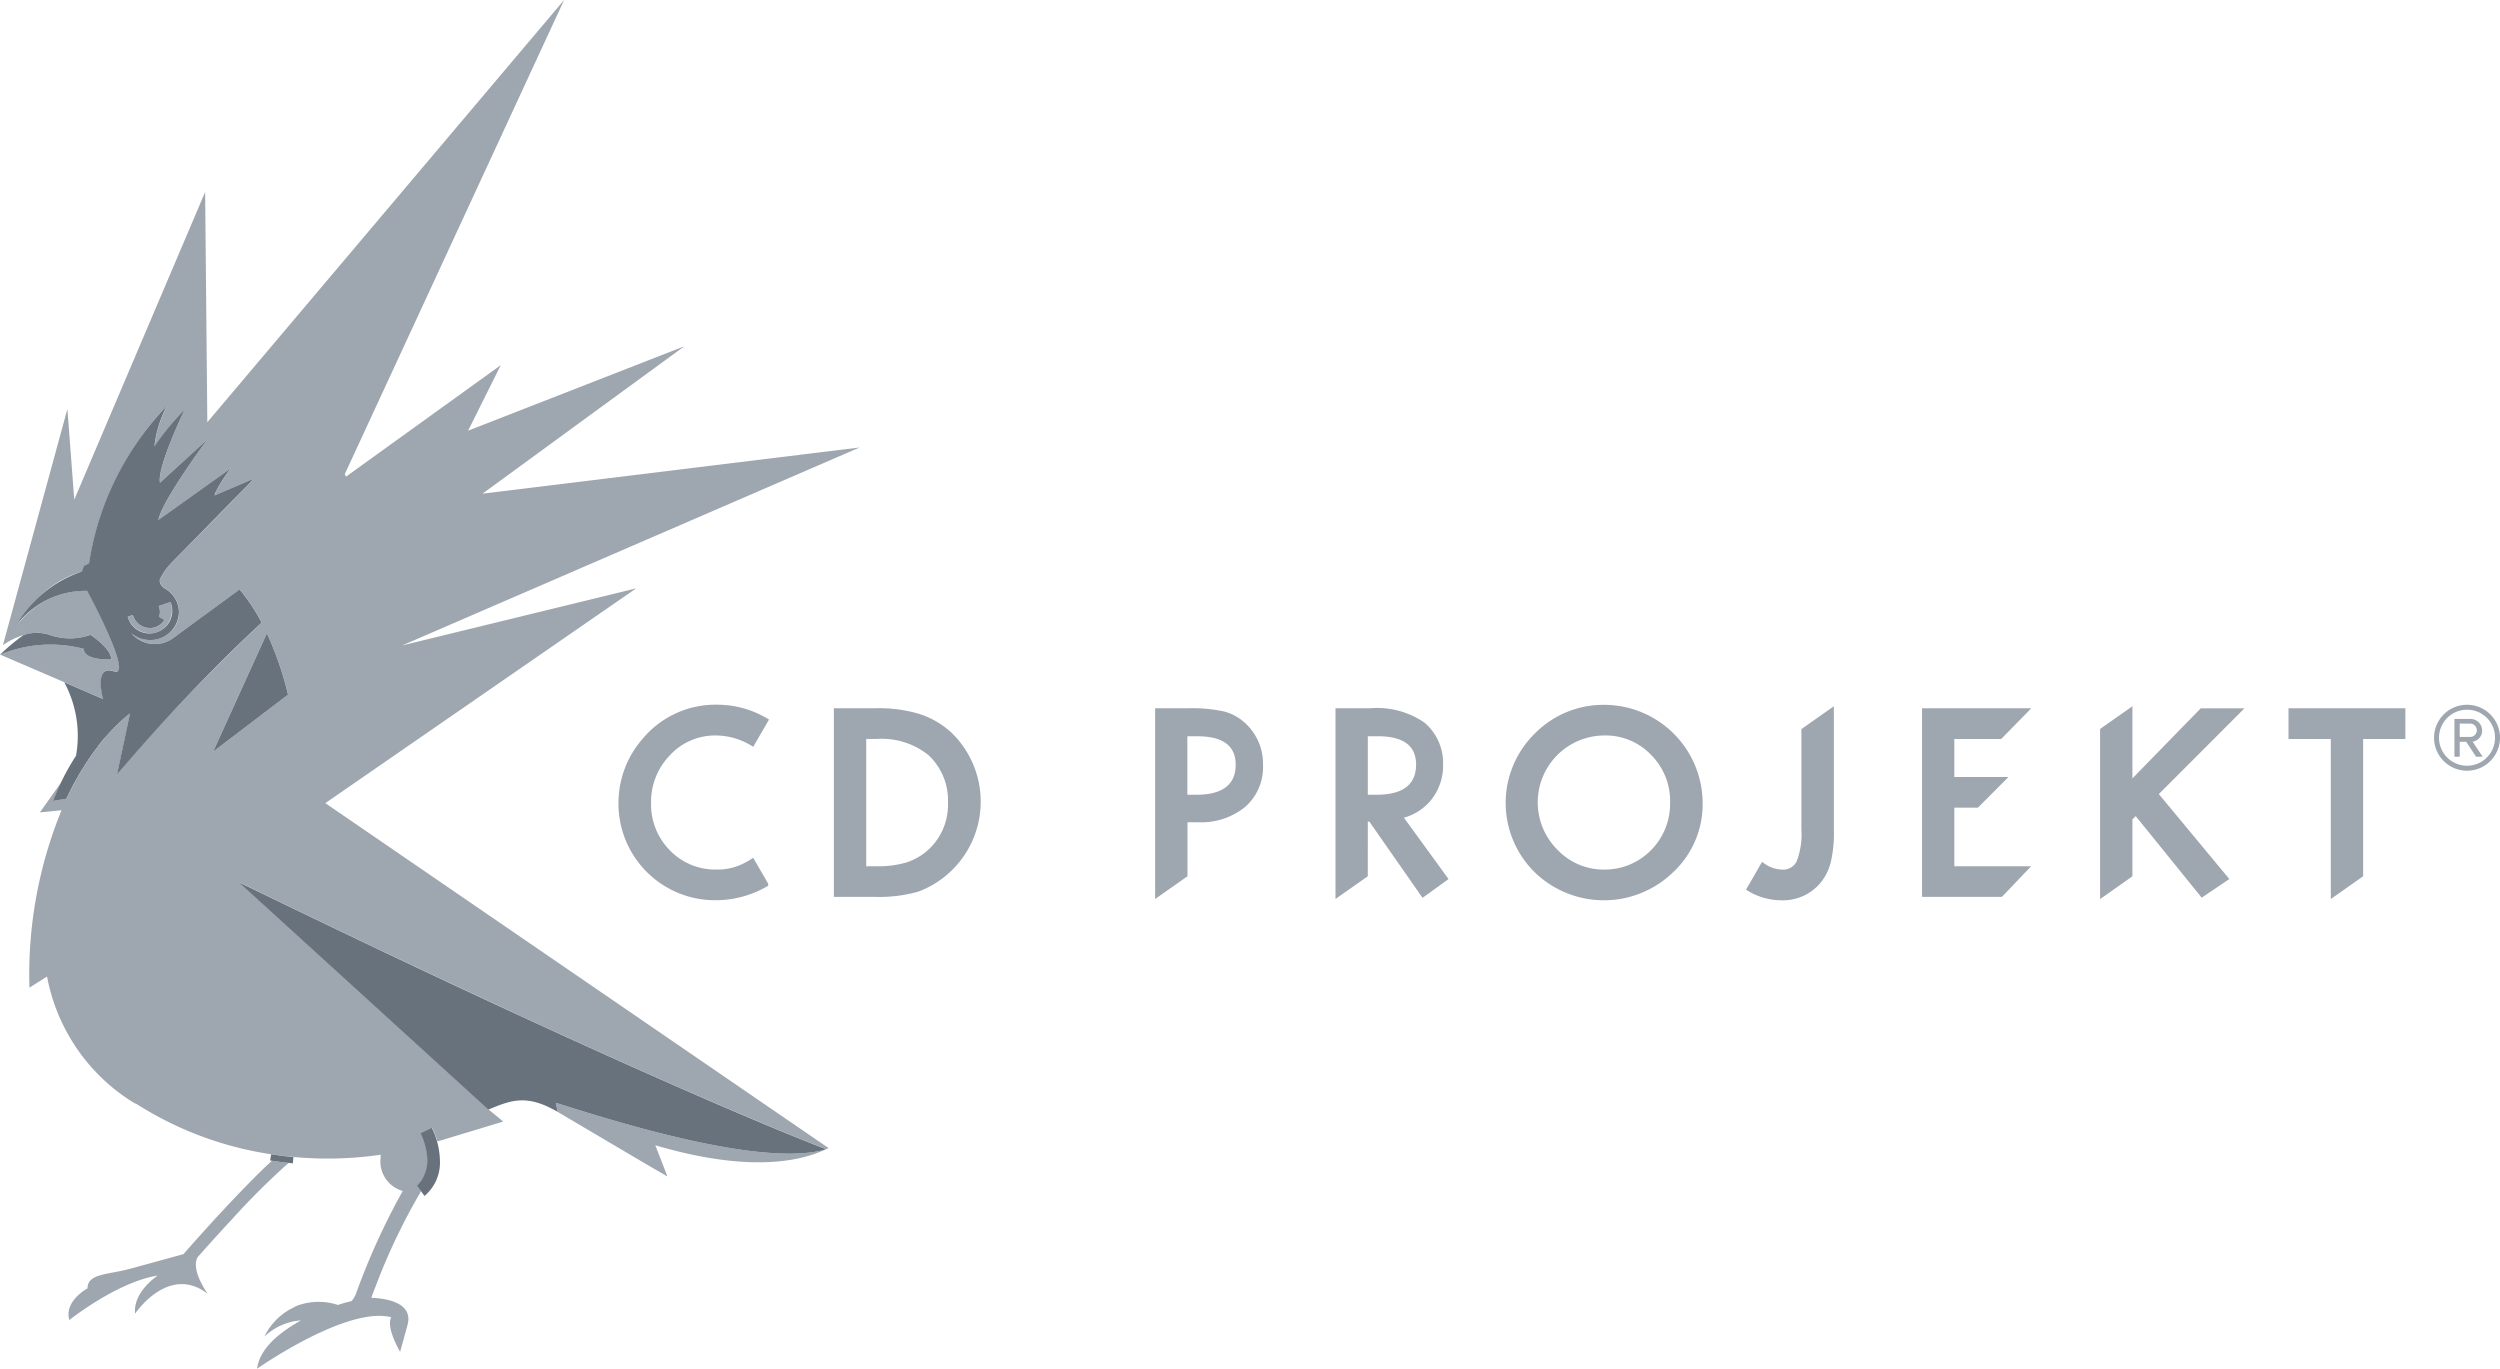 <svg xmlns="http://www.w3.org/2000/svg" width="182.656" height="100" viewBox="0 0 182.656 100"><g transform="translate(-206.312 -143.572)"><path d="M223.242,232.675a53.629,53.629,0,0,1,4.161-4.141c-.285-.024-.735-.079-1.226-.153-1.057.964-2.406,2.373-3.617,3.665-1.533,1.654-2.795,3.1-2.795,3.1-.02.013-.027.038-.048.056-1,.275-2.7.743-3.83,1.051-1.676.465-3.18.35-3.18,1.447,0,0-1.734.93-1.328,2.316,0,0,3.479-2.779,6.456-3.25,0,0-1.818,1.183-1.653,2.786,0,0,2.451-3.668,5.315-1.442,0,0-1.277-1.734-.746-2.688C221.209,234.908,222.156,233.842,223.242,232.675Zm-5.512-43.308a1.132,1.132,0,0,1-.468.091,1.292,1.292,0,0,1-1.191-.81.623.623,0,0,1-.049-.142l-.379.125a1.708,1.708,0,0,0,2.136,1.134,1.557,1.557,0,0,0,.561-.341,1.764,1.764,0,0,0,.43-1.86l-.865.295a1.077,1.077,0,0,1,.09.413.851.851,0,0,1-.07.354l.394.242a1.484,1.484,0,0,1-.254.292A1.041,1.041,0,0,1,217.73,189.367Zm35.066-2.808-17.116,4.174v-.019l.006.019,33.43-14.466-27.551,3.375,14.747-10.772-15.8,6.17h0l2.387-4.789-11.3,8.143-.1-.173,16.028-34.649L221.46,174.42,221.3,157.6l-9.563,22.481-.5-6.628L206.528,190.7l.007,0v0a5.445,5.445,0,0,1,1.489-.727h0c.069-.018.138-.035.207-.055.009,0,.018-.007.028-.007.068-.015.137-.031.206-.042.01,0,.02-.007.032-.007a1.783,1.783,0,0,1,.217-.028v-.007l.216-.016h.044a1.368,1.368,0,0,1,.222,0,.073.073,0,0,1,.027.006,1.032,1.032,0,0,1,.2.017.1.1,0,0,0,.038.005,1.641,1.641,0,0,1,.211.041.127.127,0,0,1,.047.01c.071.018.146.038.224.065a4.4,4.4,0,0,0,2.982,0s1.519.975,1.519,1.792h0v0s-2,.117-2-.768a9.641,9.641,0,0,0-6.127.418l7.537,3.241c0-.035-.4-1.438.033-1.926.137-.169.381-.228.757-.1a.278.278,0,0,0,.3-.023c.586-.6-2.256-5.853-2.256-5.853a6.245,6.245,0,0,0-4.76,2.062,6.536,6.536,0,0,0-.44.5v0a9.659,9.659,0,0,1,2.136-2.522,7.3,7.3,0,0,1,2.677-1.444c.293-.7-.078-.244.524-.614a.006.006,0,0,0,.006-.006,21.527,21.527,0,0,1,4.945-10.693c.241-.271.492-.543.758-.8a8.187,8.187,0,0,0-.928,2.953,20.391,20.391,0,0,1,2.206-2.658h0V173.5a.448.448,0,0,0-.033.054c-.236.5-1.958,4.181-1.779,5.255a.049.049,0,0,1,.011.026l3.481-3.192-.014.01c-.1.138-3.271,4.425-3.583,5.894v.01l5.273-3.768,0,.006c-.017.031-.664.933-.935,1.427a1.517,1.517,0,0,0-.221.511l.007.028,2.84-1.218s-.124.148-.32.364l-1.059,1.074-.259.275-1.92,1.942-.038.044-1.461,1.485-.937.955h0a4.375,4.375,0,0,0-.86,1.212c-.09.407.342.658.342.658h-.005a2.116,2.116,0,0,1,.891.959,2.04,2.04,0,0,1,.161.794,1.959,1.959,0,0,1-.614,1.431,2.134,2.134,0,0,1-2.854.1,2.251,2.251,0,0,0,3.007.377l2.355-1.717.1-.08,2.435-1.78a13.662,13.662,0,0,1,1.609,2.421h0c-1.447,1.374-3.916,3.759-6.378,6.366-1.467,1.55-2.934,3.189-4.185,4.737h0l.879-4.127h0l.074-.34a.005.005,0,0,0-.005.006h0c-.01,0-.015,0-.021.009s-.01.01-.01.01-.021.005-.026.019a.012.012,0,0,0-.012.013c-.01.006-.024.012-.032.018s-.01.017-.024.019a.117.117,0,0,1-.035.022.064.064,0,0,1-.029.027.066.066,0,0,1-.037.025.136.136,0,0,1-.037.035c-.012.009-.027.027-.041.029a.125.125,0,0,1-.04.04c-.02.013-.032.029-.053.041a.525.525,0,0,0-.038.041.27.27,0,0,0-.057.05c-.021.009-.033.025-.054.035a.272.272,0,0,1-.062.059c-.012.015-.036.032-.048.049a.369.369,0,0,0-.07.066.3.3,0,0,1-.056.044.334.334,0,0,1-.076.08.221.221,0,0,0-.047.044.391.391,0,0,1-.052.045l0,.006a1.138,1.138,0,0,0-.084.086.285.285,0,0,0-.058.062.932.932,0,0,0-.085.079c-.022.022-.047.049-.069.069a.779.779,0,0,1-.054.066l-.032.031-.019.021c-.017.017-.032.032-.05.052s-.046.049-.069.076c0,.01-.009.017-.019.019l-.027.025a.249.249,0,0,1-.047.055.482.482,0,0,1-.092.1c-.022.035-.051.059-.074.094s-.063.071-.09.1-.054.062-.079.1-.064.079-.1.117-.053.062-.082.1-.061.078-.1.128c-.027.024-.049.063-.078.093-.035.052-.072.1-.108.145a.561.561,0,0,0-.069.1c-.047.059-.094.118-.139.177-.014.024-.038.051-.051.073-.064.089-.132.178-.194.272l-.008.009c-.061.091-.126.179-.185.27a.951.951,0,0,1-.053.085c-.042.069-.091.138-.138.21-.025.034-.041.069-.07.1-.04.068-.082.13-.127.2-.024.042-.046.079-.069.117-.037.069-.083.139-.127.208-.02.042-.048.082-.069.126-.042.069-.08.142-.126.211-.023.037-.049.086-.073.128-.043.081-.085.15-.126.224-.02.042-.045.088-.066.135-.2.357-.382.726-.577,1.125v.007h0l-.969.163c.194-.5.386-.953.6-1.382l-1.582,2.225,1.582-.155a31.71,31.71,0,0,0-2.345,12.962l1.287-.814a13.811,13.811,0,0,0,6.463,9.3l-.008-.041a25.252,25.252,0,0,0,10.444,3.8h0c.546.069.988.109,1.09.119v0a1.643,1.643,0,0,0,.205.022,26.764,26.764,0,0,0,6.184-.18c-.005.075-.009.151-.009.227a2.235,2.235,0,0,0,1.616,2.42,51.211,51.211,0,0,0-3.374,7.392,1.736,1.736,0,0,1-.369.658,9.036,9.036,0,0,0-1,.284l.007-.006a4.5,4.5,0,0,0-3.137.12h0c0,.007,0,.007.013.015a4.552,4.552,0,0,0-2.246,2.176,4.32,4.32,0,0,1,2.668-1.181c-1.094.625-2.984,1.815-3.2,3.529,0,0,6.567-4.608,9.807-3.757,0,0-.473.535.642,2.526l.509-1.852c.583-1.8-1.666-2.061-2.611-2.1a.059.059,0,0,0,.005-.022s.1-.288.289-.764a45.2,45.2,0,0,1,3.274-6.889.775.775,0,0,0,.06-.146l-.267-.366a3.382,3.382,0,0,0,.3-.359,2.792,2.792,0,0,0,.453-1.472,4.882,4.882,0,0,0-.5-2.008h0l.842-.39c.047.107.09.207.135.3.013.037.025.069.038.1.024.069.051.138.076.207.011.03.025.068.036.1.026.075.045.144.07.212,0,.022.019.05.024.075l4.8-1.452-1.065-.878h-.008l-.045-.047-.026-.019h0l-18.18-16.558c.005,0,.011.009.011.009l-.006-.009c5.055,2.459,10.952,5.317,20.952,9.951,9.852,4.541,16.09,7.187,19.309,8.505a.565.565,0,0,0,.078.039h.006c.468.192.869.353,1.208.49.69.27,1.333.52,1.369.536.053-.031.12-.048.175-.077L230.08,202.252Zm-25.438,7.769h0l-5.479,4.169,3.932-8.65h0v-.007a23.8,23.8,0,0,1,1.552,4.488Zm19.566,29.824.139.658h-.006l6.4,3.778,1.62.941-.886-2.28c5.283,1.558,9.587,1.645,12.449.3l0,0C261.66,229.019,249.308,224.858,246.924,224.152Z" fill="#9ea6af"/><path d="M212.439,190.98c0,.885,2,.768,2,.768,0-.813-1.516-1.791-1.516-1.791a4.447,4.447,0,0,1-2.99,0,3.013,3.013,0,0,0-1.907.018,15.16,15.16,0,0,0-1.712,1.429A9.62,9.62,0,0,1,212.439,190.98Zm13.372-1.133-3.932,8.65,5.479-4.169A23.91,23.91,0,0,0,225.811,189.847Zm40.861,37.691s-12.311-4.619-42.936-19.521l18.251,16.624h.008c1.637-.679,2.786-1.161,5.062.169l-.133-.658C249.3,224.858,261.7,229.04,266.672,227.538Zm-29.638-1.174a4.882,4.882,0,0,1,.5,2.008,2.792,2.792,0,0,1-.453,1.472,3.382,3.382,0,0,1-.3.359l.546.749a3.187,3.187,0,0,0,1.128-2.58,5.728,5.728,0,0,0-.588-2.4Zm-10.986,1.994c.868.138,1.661.211,1.661.211l.039-.459s-.776-.069-1.624-.206Zm-.623-39.3a13.662,13.662,0,0,0-1.609-2.421l-4.893,3.583a2.26,2.26,0,0,1-3.017-.386,2.114,2.114,0,0,0,1.378.5,2.072,2.072,0,0,0,2.1-2.03,1.933,1.933,0,0,0-.165-.788,2.069,2.069,0,0,0-.891-.962l.009,0s-.432-.251-.342-.658a4.375,4.375,0,0,1,.86-1.212l-.006,0,2.4-2.443.038-.044,2.179-2.217,1.059-1.074c.2-.216.315-.358.315-.358L222,179.765s-.055-.03.221-.539.94-1.433.94-1.433l-5.279,3.768c.306-1.479,3.6-5.907,3.6-5.907l-3.481,3.188c-.235-1.112,1.8-5.333,1.8-5.333a19.154,19.154,0,0,0-2.206,2.665,8.212,8.212,0,0,1,.924-2.96,21.223,21.223,0,0,0-5.7,11.5c-.613.383-.237-.083-.53.62a8.8,8.8,0,0,0-4.818,3.966,6.372,6.372,0,0,1,5.205-2.559s3.462,6.4,1.956,5.883-.79,2.019-.79,2.019l-2.835-1.222a8.26,8.26,0,0,1,.859,5.369,17.152,17.152,0,0,0-1.673,3.3l.969-.163c.19-.406.38-.775.566-1.129.027-.046.057-.09.077-.134.039-.076.081-.147.126-.222l.073-.134c.042-.069.076-.138.12-.207.027-.048.055-.088.075-.13.044-.069.081-.139.127-.2a1.078,1.078,0,0,1,.069-.114c.042-.07.087-.139.127-.205a.589.589,0,0,1,.07-.106,2.469,2.469,0,0,1,.138-.206.806.806,0,0,1,.053-.089c.059-.091.124-.179.185-.265,0,0,.008-.011.008-.014.062-.094.126-.179.186-.266a.627.627,0,0,0,.059-.075c.045-.063.087-.119.134-.181a.6.6,0,0,1,.074-.089c.031-.049.068-.1.1-.151a.594.594,0,0,0,.077-.093c.034-.045.069-.087.1-.128a1.065,1.065,0,0,0,.082-.1c.036-.042.063-.079.1-.118s.052-.062.079-.093.064-.075.1-.107.052-.059.074-.089a.9.9,0,0,0,.086-.1c.031-.024.053-.059.08-.084l.088-.09a.875.875,0,0,1,.069-.078c.032-.031.056-.058.086-.092a.559.559,0,0,0,.069-.074.546.546,0,0,1,.085-.079.793.793,0,0,1,.058-.062,1.138,1.138,0,0,1,.084-.086c.022-.014.035-.036.054-.049.047-.046.084-.085.123-.126a.3.3,0,0,0,.056-.044.369.369,0,0,1,.07-.066c.012-.017.036-.034.048-.049a.272.272,0,0,0,.062-.059c.021-.01.033-.026.054-.035a.27.27,0,0,1,.057-.05.525.525,0,0,1,.038-.041c.021-.012.033-.028.053-.041a.125.125,0,0,0,.04-.04c.014,0,.029-.02.041-.029a.136.136,0,0,0,.037-.035.066.066,0,0,0,.037-.025.064.064,0,0,0,.029-.027.117.117,0,0,0,.035-.022c.014,0,.02-.016.024-.019s.022-.012.032-.018a.012.012,0,0,1,.012-.013c0-.014.015-.014.026-.019s.01-.006.01-.01.011-.006.021-.009h0a.005.005,0,0,1,.005-.006l-.074.34h0l-.879,4.127A129.577,129.577,0,0,1,225.425,189.061Zm-9.785-.43.382-.125a.623.623,0,0,0,.049.142,1.292,1.292,0,0,0,1.191.81,1.132,1.132,0,0,0,.468-.091,1.259,1.259,0,0,0,.589-.5l-.394-.237a.865.865,0,0,0,.07-.359,1.077,1.077,0,0,0-.09-.413l.865-.295a1.657,1.657,0,1,1-3.13,1.067Z" fill="#67727d"/><path d="M295.769,195.561a10.737,10.737,0,0,0-2.594-.242h-2.466v13.938l.26-.184L293,207.644l.073-.053v-3.944h.773a5.086,5.086,0,0,0,3.445-1.123,3.859,3.859,0,0,0,1.3-3.051,4.023,4.023,0,0,0-1.209-2.98A3.608,3.608,0,0,0,295.769,195.561Zm-2.055,6.078h-.65v-4.273h.728c1.863,0,2.8.691,2.8,2.067C296.6,200.9,295.631,201.639,293.714,201.639Zm15.17,1.674a3.841,3.841,0,0,0,2.009-1.321,3.976,3.976,0,0,0,.853-2.559,3.858,3.858,0,0,0-1.365-3.069,6.108,6.108,0,0,0-3.957-1.045h-2.539v13.938l.255-.184,2.035-1.429.072-.053V203.6h.113l3.791,5.435.092.137.138-.1,1.629-1.175.137-.1-.1-.136Zm-2.637-1.674V201.5h0v-3.936h0v-.2h.728q2.8,0,2.8,2.067c0,1.47-.965,2.206-2.882,2.206Zm-32.771-5.907a10.409,10.409,0,0,0-3.255-.413h-2.985V209.1h2.952a10.555,10.555,0,0,0,3.209-.38,7.018,7.018,0,0,0,2.429-11.621A6.3,6.3,0,0,0,273.476,195.732Zm.662,9.923a4.372,4.372,0,0,1-1.582.924,7.206,7.206,0,0,1-2.209.283H269.6v-9.3h.749a5.465,5.465,0,0,1,3.8,1.181,4.52,4.52,0,0,1,1.424,3.464A4.462,4.462,0,0,1,274.138,205.655Zm-15.506-8.348a5.043,5.043,0,0,1,2.572.742l.146.085.078-.144.985-1.7.086-.144-.145-.086a7.123,7.123,0,0,0-3.579-1,6.94,6.94,0,0,0-5.536,2.519,7.117,7.117,0,0,0-1.74,4.693,7.059,7.059,0,0,0,7.122,7.073,7.515,7.515,0,0,0,3.733-1.01l.084-.053v-.138l-.018-.038-.992-1.714-.086-.15-.15.1a5.3,5.3,0,0,1-.794.426,4.157,4.157,0,0,1-1.761.335,4.581,4.581,0,0,1-3.378-1.4,4.761,4.761,0,0,1-1.378-3.452,4.875,4.875,0,0,1,1.378-3.5A4.489,4.489,0,0,1,258.632,197.307Zm114.884.257h3.089v11.693l.263-.184,2.029-1.429.072-.053V197.564h3.084v-2.245h-8.537Zm-49.958-2.495a7.039,7.039,0,0,0-5.1,2.088,7.105,7.105,0,0,0,.2,10.348,7.267,7.267,0,0,0,9.927-.236,6.782,6.782,0,0,0,2.126-5.039,7.2,7.2,0,0,0-7.159-7.161Zm3.373,10.626a4.722,4.722,0,0,1-3.459,1.41,4.631,4.631,0,0,1-3.312-1.392,4.886,4.886,0,0,1,3.371-8.406,4.593,4.593,0,0,1,3.414,1.418,4.773,4.773,0,0,1,1.389,3.484A4.828,4.828,0,0,1,326.931,205.7Zm40.126-10.323-4.945,5.071v-5.275l-.264.191-2.029,1.424-.07.052v12.422l.268-.184,2.027-1.429.068-.053v-4.154l.24-.238,4.726,5.841.092.118.131-.085,1.74-1.175.15-.1-.118-.145-5.032-6.064,5.969-5.977.283-.289h-3.181ZM338,196.789l-.074.053v7.342a5.483,5.483,0,0,1-.347,2.323,1.108,1.108,0,0,1-1.1.6,2.338,2.338,0,0,1-1.281-.459l-.149-.1-.087.151-1,1.732-.079.144.137.086a4.756,4.756,0,0,0,2.462.689A3.562,3.562,0,0,0,339.3,208.1a3.8,3.8,0,0,0,.775-1.543,9.382,9.382,0,0,0,.224-2.362v-9.023l-.271.191Zm14.521.775.05-.047,1.871-1.909.276-.289h-7.978V209.1h5.827l.052-.045,1.823-1.91.272-.282H349.1v-4.279h1.725l.047-.052,1.894-1.9.283-.289H349.1v-2.776Z" fill="#9ea6af"/><path d="M386.56,199.882a2.409,2.409,0,1,1,2.408-2.409A2.412,2.412,0,0,1,386.56,199.882Zm0-4.456a2.046,2.046,0,1,0,2.044,2.047A2.033,2.033,0,0,0,386.56,195.426Zm.659,3.433-.717-1.09h-.477v1.09h-.386V196.1h1.125a.859.859,0,0,1,.9.841.808.808,0,0,1-.7.817l.738,1.1Zm-.455-2.419h-.739v.975h.739a.488.488,0,1,0,0-.975Z" fill="#9ea6af"/></g></svg>
